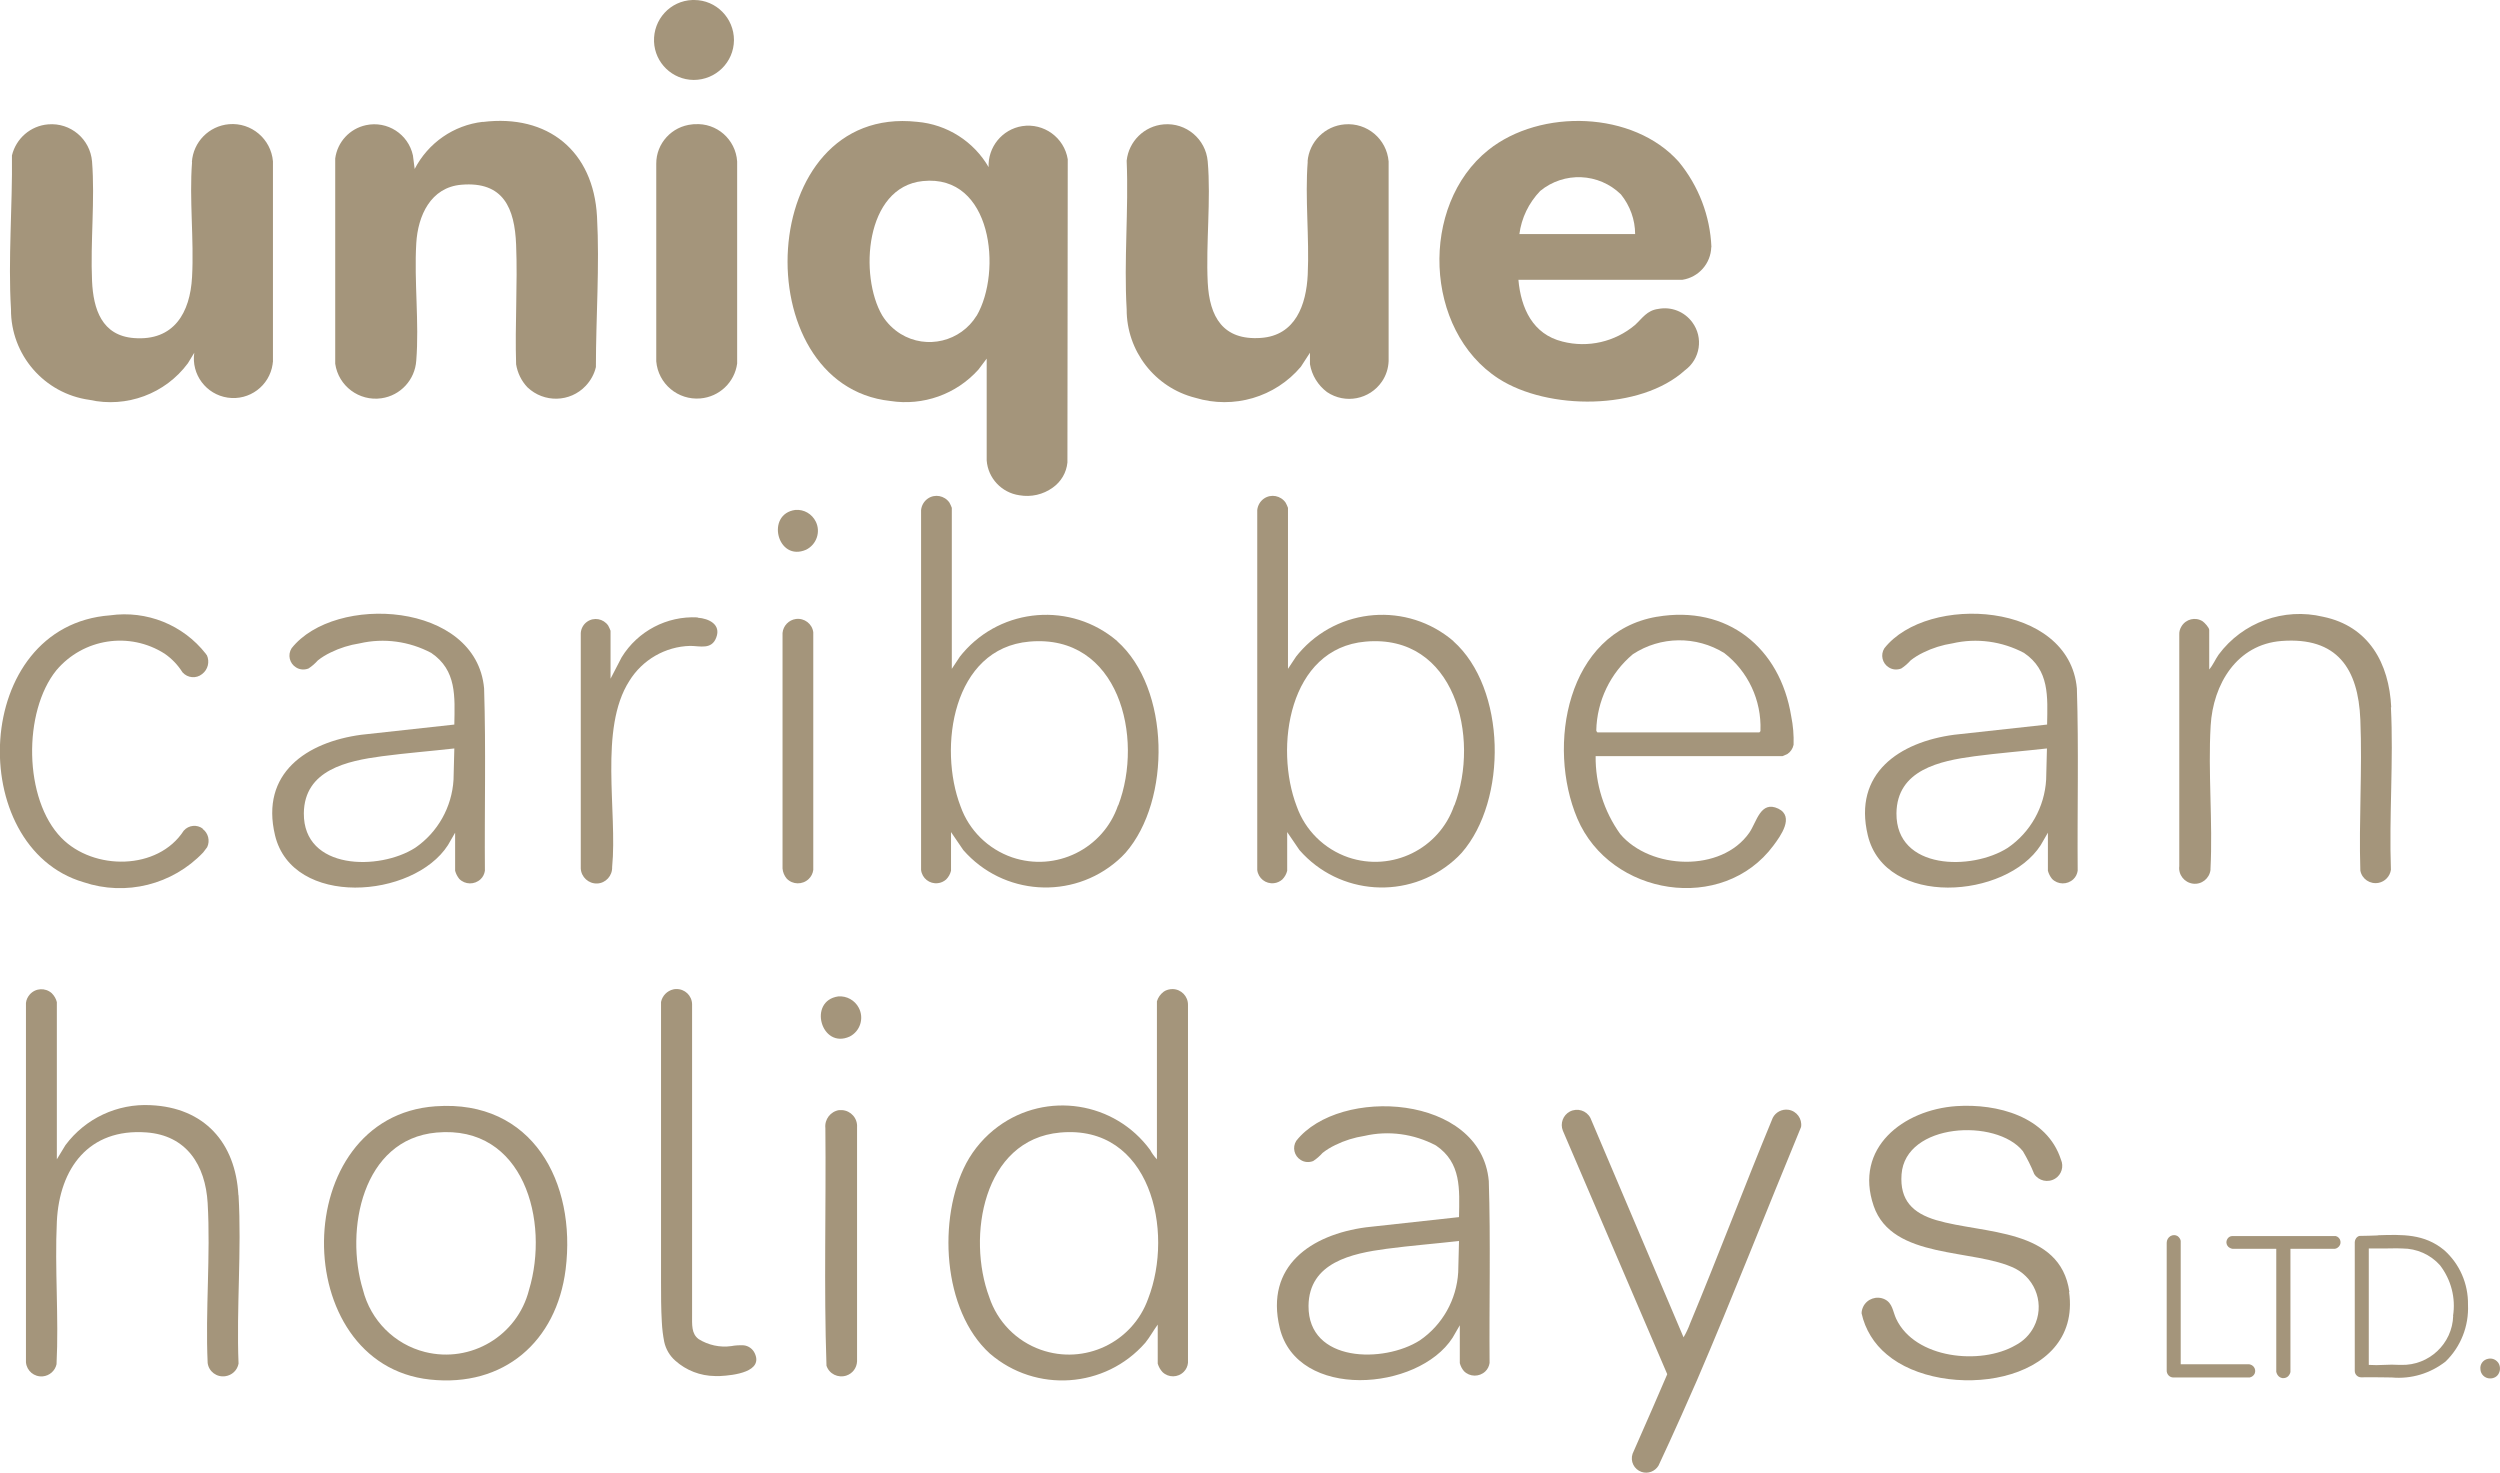 <?xml version="1.0" encoding="UTF-8"?> <svg xmlns="http://www.w3.org/2000/svg" id="Layer_1" version="1.1" viewBox="0 0 156.99 92.49"><defs><style> .st0 { fill: #a4957b; } </style></defs><g id="Group_742"><g id="Group_726-2"><path id="Path_1237-2" class="st0" d="M62.09,10.51c-.94-1.63-2.62-2.7-4.5-2.86-10.19-1.11-10.87,16.53-1.68,17.53,2.06.32,4.14-.42,5.53-1.97l.52-.69v6.39c.08,1.12.94,2.03,2.05,2.19.74.13,1.49-.04,2.1-.48.52-.37.86-.94.92-1.58l.02-19.04c-.22-1.36-1.5-2.29-2.86-2.08-1.26.2-2.17,1.32-2.11,2.6M61.33,19.82c-1,1.63-3.14,2.15-4.77,1.15-.47-.29-.87-.69-1.16-1.16-1.45-2.47-1.09-8.07,2.55-8.44,4.36-.45,4.99,5.69,3.38,8.46"></path><path id="Path_1238-2" class="st0" d="M107.47,15.52c-.08-1.96-.8-3.84-2.05-5.36-2.85-3.2-8.68-3.36-11.96-.74-4.33,3.47-4.05,11.33.65,14.36,3.09,1.99,8.9,2.01,11.7-.53.96-.7,1.17-2.05.46-3.01-.49-.67-1.32-1-2.14-.84-.71.09-1,.59-1.46,1.01-1.26,1.06-2.95,1.45-4.55,1.04-1.87-.46-2.61-2.09-2.77-3.88h10.3c1.02-.16,1.78-1.02,1.81-2.05M95.41,14.71c.13-1.02.59-1.97,1.31-2.72,1.5-1.23,3.68-1.14,5.07.22.57.71.89,1.59.89,2.49h-7.26Z"></path><path id="Path_1239-2" class="st0" d="M82.12,10.14c-.18,2.28.11,4.8,0,7.11-.09,1.89-.77,3.82-2.94,3.97-2.39.17-3.23-1.33-3.34-3.48-.12-2.47.21-5.18,0-7.6-.12-1.41-1.36-2.45-2.76-2.33-1.22.1-2.2,1.06-2.33,2.28.13,3.07-.18,6.28,0,9.33-.01,2.62,1.77,4.92,4.31,5.56,2.4.73,5.01-.03,6.63-1.95l.57-.88v.72c.12.7.5,1.32,1.07,1.75,1.14.77,2.68.47,3.45-.66.26-.38.4-.82.42-1.28v-12.54c-.12-1.41-1.35-2.45-2.76-2.33-1.24.1-2.23,1.09-2.33,2.33"></path><path id="Path_1240-2" class="st0" d="M12.06,10.19c-.18,2.32.13,4.86,0,7.21-.12,2.24-1.14,4.02-3.64,3.83-2.03-.15-2.56-1.82-2.64-3.58-.11-2.44.19-5.1,0-7.51-.12-1.41-1.35-2.45-2.76-2.33-1.1.09-2.01.88-2.27,1.95.04,3.15-.25,6.53-.06,9.66-.02,2.86,2.09,5.3,4.93,5.69,2.33.52,4.76-.38,6.18-2.3l.4-.66c-.2,1.36.74,2.62,2.1,2.82s2.62-.74,2.82-2.1c0-.05.01-.1.02-.15v-12.59c-.12-1.4-1.35-2.45-2.76-2.33-1.26.11-2.25,1.12-2.33,2.38"></path><path id="Path_1241-2" class="st0" d="M30.32,7.65c-1.83.21-3.43,1.32-4.28,2.96l-.11-.85c-.29-1.34-1.61-2.19-2.95-1.9-1.02.22-1.79,1.05-1.93,2.09v12.89c.2,1.4,1.5,2.37,2.9,2.17,1.2-.17,2.11-1.16,2.19-2.37.19-2.36-.14-4.97,0-7.36.1-1.73.9-3.52,2.84-3.68,2.64-.22,3.34,1.48,3.43,3.77.1,2.48-.08,5.02,0,7.51.09.54.33,1.04.71,1.44,1.04.99,2.68.95,3.66-.09.31-.33.54-.74.64-1.18,0-3.11.24-6.34.07-9.45-.22-4.11-3.08-6.45-7.18-5.94"></path><path id="Path_1242-2" class="st0" d="M43.47,7.81c-1.28.12-2.27,1.19-2.26,2.48v12.4c.12,1.41,1.36,2.45,2.77,2.33,1.19-.1,2.15-1.01,2.31-2.19v-12.69c-.09-1.39-1.29-2.44-2.67-2.34-.05,0-.1,0-.15.01"></path><path id="Path_1243-2" class="st0" d="M43.48,0c-1.39.05-2.46,1.22-2.41,2.61.05,1.34,1.15,2.4,2.49,2.41,1.39,0,2.52-1.11,2.53-2.5C46.09,1.14,44.98,0,43.59,0c-.04,0-.08,0-.11,0"></path><path id="Path_1244-2" class="st0" d="M70.16,40.26c-2.89-2.47-7.23-2.13-9.7.75-.06.07-.12.14-.18.22l-.51.77v-10.11c-.04-.11-.09-.22-.15-.33-.31-.44-.91-.56-1.36-.25-.24.17-.39.43-.42.72v22.6c.06.52.53.89,1.05.83.19-.02.37-.1.52-.23.15-.15.26-.34.31-.55v-2.43l.77,1.13c2.5,2.86,6.84,3.15,9.7.65.17-.15.34-.31.49-.48,2.88-3.3,2.81-10.32-.53-13.29M70.21,50.57c-.93,2.74-3.91,4.2-6.65,3.27-1.51-.52-2.71-1.7-3.24-3.2-1.42-3.69-.5-9.93,4.32-10.35,5.62-.5,7.21,6.02,5.58,10.29"></path><path id="Path_1245-2" class="st0" d="M91.27,40.26c-2.89-2.47-7.23-2.13-9.7.75-.06.07-.12.14-.18.22l-.51.77v-10.11c-.04-.11-.09-.22-.15-.33-.31-.44-.91-.56-1.36-.25-.24.17-.39.43-.42.72v22.6c.06.52.53.89,1.05.83.19-.02.37-.1.52-.23.15-.15.26-.34.31-.55v-2.43l.77,1.13c2.5,2.86,6.84,3.15,9.7.65.17-.15.34-.31.49-.48,2.88-3.3,2.81-10.32-.53-13.29M91.32,50.57c-.93,2.74-3.91,4.2-6.65,3.27-1.51-.52-2.71-1.7-3.24-3.2-1.42-3.69-.5-9.93,4.32-10.35,5.62-.5,7.21,6.02,5.58,10.29"></path><path id="Path_1246-2" class="st0" d="M104.04,38.73c-5.66.97-6.92,8.11-4.99,12.67,2.07,4.87,9.13,6,12.32,1.69.44-.59,1.33-1.81.3-2.31-1.12-.53-1.35.83-1.82,1.51-1.75,2.51-6.21,2.33-8.11.08-1.02-1.43-1.56-3.14-1.54-4.89h11.74c.1-.04.2-.08.3-.13.2-.13.34-.34.39-.58.02-.6-.03-1.21-.15-1.8-.7-4.3-4.01-6.99-8.43-6.24M110.48,45.99h-10.17s-.07-.07-.07-.12c.04-1.85.88-3.6,2.3-4.79,1.74-1.14,3.98-1.16,5.74-.07,1.5,1.16,2.34,2.97,2.27,4.86.02.04-.05.11-.06.11"></path><path id="Path_1247-2" class="st0" d="M150.16,44.42c-.13-2.77-1.41-5.1-4.28-5.69-2.46-.59-5.05.34-6.56,2.38-.21.3-.35.65-.59.93v-2.48c0-.15-.29-.46-.42-.55-.45-.28-1.04-.14-1.32.32-.1.16-.15.34-.14.52v14.54c-.07.54.32,1.03.86,1.1s1.03-.32,1.1-.86c0-.02,0-.04,0-.06.15-2.96-.16-6.06.01-9,.15-2.6,1.64-5.11,4.46-5.32,3.48-.26,4.81,1.73,4.94,4.94.13,3.13-.1,6.34,0,9.48.1.53.61.87,1.14.77.41-.08.72-.41.78-.82-.12-3.37.17-6.85,0-10.21"></path><path id="Path_1248-2" class="st0" d="M43.8,38.77c-1.92-.1-3.75.86-4.76,2.5l-.7,1.35v-3.01c-.04-.11-.09-.22-.15-.33-.3-.43-.89-.54-1.32-.24-.23.16-.38.42-.4.71v14.79c.03.54.49.96,1.03.94s.96-.49.94-1.03h0c.34-3.49-.84-8.69,1.08-11.69.82-1.33,2.26-2.16,3.82-2.2.61,0,1.35.26,1.64-.53.31-.82-.47-1.19-1.16-1.24"></path><path id="Path_1249-2" class="st0" d="M49.14,39.75v14.79c.02.23.11.45.26.63.37.39.99.4,1.38.03.16-.15.26-.35.29-.57v-14.93c-.07-.53-.56-.9-1.09-.83-.45.06-.8.43-.84.88"></path><path id="Path_1250-2" class="st0" d="M49.95,32.02c-1.89.25-1.14,3.29.67,2.5.65-.32.93-1.11.61-1.76-.24-.49-.74-.78-1.28-.74"></path><path id="Path_1251-2" class="st0" d="M130.42,43.23c-.49-5.45-9.38-5.96-12.09-2.52-.26.41-.13.95.28,1.2.23.15.52.17.78.07.22-.14.42-.32.59-.51.25-.2.52-.36.81-.5.57-.28,1.18-.47,1.82-.57,1.52-.35,3.11-.13,4.49.6,1.61,1.09,1.48,2.75,1.45,4.5l-5.84.64c-3.44.46-6.35,2.42-5.42,6.31,1.09,4.56,8.69,4,10.86.62l.45-.78v2.39c.05.19.14.36.26.51.36.37.96.38,1.34.02.15-.14.24-.33.27-.53-.03-3.81.07-7.64-.05-11.45M128.49,48.96c-.1,1.72-.99,3.31-2.41,4.28-2.25,1.44-7.02,1.41-6.99-2.17.03-2.73,2.73-3.29,4.9-3.58,1.51-.2,3.04-.32,4.55-.49l-.05,1.95Z"></path><path id="Path_1252-2" class="st0" d="M12.74,52.04c-.37-.28-.89-.23-1.2.12-1.62,2.51-5.66,2.52-7.68.46-2.38-2.43-2.42-7.93-.32-10.53,1.69-2,4.59-2.45,6.8-1.04.45.31.83.71,1.12,1.17h0c.32.36.86.41,1.23.11.37-.28.49-.77.3-1.19h-.01s-.04-.06-.06-.09c-1.43-1.82-3.71-2.73-6-2.41-8.71.65-9.14,14.57-1.67,16.76,2.65.89,5.58.16,7.51-1.87.07-.09.16-.21.25-.33.19-.4.07-.89-.29-1.15"></path><path id="Path_1253-2" class="st0" d="M30.4,43.23c-.49-5.45-9.38-5.96-12.09-2.52-.26.41-.13.95.28,1.2.23.15.52.17.78.07.22-.14.42-.32.59-.51.25-.2.52-.36.81-.5.57-.28,1.18-.47,1.82-.57,1.52-.35,3.11-.13,4.49.6,1.61,1.09,1.48,2.75,1.45,4.5l-5.84.64c-3.44.46-6.35,2.42-5.42,6.31,1.09,4.56,8.69,4,10.86.62l.45-.78v2.39c.05.19.14.36.26.51.36.37.96.38,1.34.02.15-.14.24-.33.27-.53-.03-3.81.07-7.64-.05-11.45M28.48,48.96c-.1,1.72-.99,3.31-2.41,4.28-2.25,1.44-7.02,1.41-6.99-2.17.03-2.73,2.73-3.29,4.9-3.58,1.51-.2,3.04-.32,4.55-.49l-.05,1.95Z"></path><path id="Path_1254-2" class="st0" d="M73.07,62.28c-.2.15-.35.36-.42.6v9.92c-.16-.17-.31-.37-.42-.58-2.23-3.05-6.51-3.71-9.55-1.48-.83.61-1.51,1.39-2,2.3-1.81,3.43-1.51,9.25,1.48,11.96,2.89,2.49,7.25,2.19,9.76-.68.29-.36.51-.77.78-1.14v2.45c.06.2.16.38.3.53.37.36.97.36,1.34-.02.15-.15.24-.35.26-.56v-22.47c.01-.54-.42-.99-.96-1-.2,0-.4.05-.56.16M72.1,81.55c-.98,2.75-3.99,4.18-6.74,3.21-1.53-.54-2.73-1.76-3.24-3.31-1.41-3.77-.4-9.89,4.45-10.33,5.67-.52,7.18,6.18,5.53,10.43"></path><path id="Path_1255-2" class="st0" d="M14.97,75.05c-.18-3.31-2.15-5.5-5.51-5.65-2.09-.11-4.1.83-5.35,2.51l-.54.89v-9.87c-.05-.21-.16-.4-.32-.56-.4-.36-1.02-.33-1.38.08-.13.15-.22.33-.24.53v22.57c.05.54.52.93,1.06.88.42-.04.77-.35.86-.76.15-2.96-.12-6.01.02-8.96.16-3.35,2.01-5.86,5.61-5.6,2.54.18,3.72,2.06,3.86,4.44.19,3.28-.15,6.74,0,10.04.07.54.57.91,1.11.83.42-.06.75-.37.83-.79-.14-3.48.2-7.11,0-10.57"></path><path id="Path_1256-2" class="st0" d="M27.35,69.47c-9.26.65-9.3,16.2-.35,17.16,4.64.5,7.95-2.39,8.52-6.92.68-5.45-2.07-10.67-8.16-10.24M33.22,81c-.73,2.88-3.65,4.62-6.53,3.9-1.92-.48-3.42-1.99-3.9-3.91-1.14-3.73-.05-9.45,4.62-9.87,5.5-.5,7.11,5.58,5.81,9.88"></path><path id="Path_1257-2" class="st0" d="M129.95,81.13c-.57-4.03-5.39-3.63-8.36-4.51-1.48-.44-2.3-1.25-2.18-2.88.24-3.23,5.95-3.53,7.62-1.45.27.46.51.93.71,1.43.28.44.87.57,1.32.29.4-.25.55-.76.36-1.19-.88-2.72-4.01-3.53-6.57-3.36-3.33.23-6.44,2.62-5.19,6.27,1.17,3.4,6.3,2.65,8.89,3.93,1.33.69,1.86,2.32,1.17,3.66-.26.5-.66.9-1.16,1.16-2.18,1.26-6.31.85-7.49-1.67-.21-.45-.22-.98-.72-1.22-.5-.24-1.11-.03-1.35.47-.06.13-.1.27-.1.41.22,1.01.78,1.92,1.58,2.58,3.51,2.99,12.28,1.96,11.45-3.92"></path><path id="Path_1258-2" class="st0" d="M52.69,69.71c-.54.09-.92.58-.86,1.13.05,4.97-.1,9.96.07,14.92.17.52.73.79,1.25.62.39-.13.65-.48.67-.89v-14.7c.04-.56-.38-1.04-.94-1.08-.06,0-.13,0-.19,0"></path><path id="Path_1259-2" class="st0" d="M52.64,62.57c-1.93.28-1.07,3.34.72,2.52.66-.34.91-1.15.57-1.8-.25-.48-.76-.76-1.29-.72"></path><path id="Path_1260-2" class="st0" d="M93.49,74.16c-.49-5.45-9.38-5.96-12.09-2.52-.26.41-.13.95.28,1.2.23.15.52.17.78.07.22-.14.42-.32.59-.51.25-.2.52-.36.81-.5.57-.28,1.18-.47,1.82-.57,1.52-.35,3.11-.13,4.49.6,1.61,1.09,1.48,2.75,1.45,4.5l-5.84.64c-3.44.46-6.35,2.42-5.42,6.31,1.09,4.56,8.69,4,10.86.62l.45-.78v2.38c.05.19.14.36.26.5.36.37.96.38,1.34.02.15-.14.24-.33.27-.53-.03-3.82.07-7.64-.05-11.45M91.57,79.89c-.1,1.72-.99,3.31-2.41,4.28-2.25,1.44-7.02,1.41-6.99-2.17.03-2.73,2.73-3.29,4.9-3.58,1.51-.2,3.04-.32,4.55-.49l-.05,1.95Z"></path><path id="Path_1261-2" class="st0" d="M47.38,84.95c-.13-.26-.39-.44-.68-.47-.26-.01-.52,0-.78.05-.71.1-1.44-.06-2.05-.44-.46-.35-.41-.88-.41-1.58v-19.45c-.01-.54-.46-.97-1-.95-.06,0-.12,0-.18.02-.39.09-.69.4-.77.79v17.56c0,.85,0,1.7.05,2.54.02.42.07.83.15,1.24.1.46.34.87.69,1.18.69.62,1.58.96,2.5.97.1,0,.21,0,.31,0,.85-.04,2.79-.26,2.16-1.48"></path><path id="Path_1262-2" class="st0" d="M149.31,77.58c-.36.01-.73.03-1.11.03h-.04c-.17.05-.28.21-.29.38v8.1c0,.22.18.4.4.4.4-.01.81,0,1.21,0,.24,0,.48.01.72.01,1.21.11,2.41-.25,3.37-1,.96-.93,1.47-2.23,1.41-3.57.02-1.31-.52-2.56-1.5-3.43-1.25-1.03-2.61-.98-4.17-.93M154.05,82.63c-.05,1.75-1.52,3.13-3.27,3.08-.02,0-.03,0-.05,0h-.05c-.32-.02-.65-.02-.97,0-.32.02-.64.02-.96,0v-7.31c.32,0,.64,0,.95,0,.38,0,.78-.02,1.16,0,.9,0,1.76.38,2.36,1.05.7.91,1,2.06.82,3.19"></path><path id="Path_1263-2" class="st0" d="M146.67,77.62h-6.49c-.22,0-.38.2-.37.42.01.13.09.26.21.32.05.03.11.05.17.06h2.75v7.73c.02.07.04.13.08.19.07.11.18.18.31.2.02,0,.04,0,.06,0,.11,0,.21-.04.29-.11.07-.07.13-.17.15-.27v-7.74h2.79c.06-.01.12-.03.17-.07.14-.09.21-.25.18-.41-.02-.15-.14-.28-.29-.32"></path><path id="Path_1264-2" class="st0" d="M141.25,85.67h-4.31v-7.75c-.02-.12-.1-.23-.2-.3-.13-.08-.3-.08-.44,0-.15.09-.24.25-.24.42v8.01c-.01.24.17.44.4.45,0,0,0,0,.01,0h4.8c.15-.03.27-.13.32-.26.05-.13.03-.28-.05-.39-.07-.1-.18-.16-.3-.18"></path><path id="Path_1265-2" class="st0" d="M156.86,85.55c-.15-.19-.39-.28-.63-.22-.3.06-.51.34-.47.65.01.32.28.58.6.58h.02c.22,0,.43-.11.53-.31.12-.22.1-.49-.04-.69"></path><path id="Path_1266-2" class="st0" d="M104.69,86.31c-.21.49-1.49,3.46-2.17,4.98-.16.47.09.98.56,1.14.41.14.85-.03,1.07-.4.8-1.69,2.2-4.85,2.42-5.37,2.26-5.26,4.34-10.6,6.53-15.89.08-.51-.27-1-.79-1.08-.41-.06-.81.15-.99.51-1.77,4.28-3.41,8.63-5.19,12.91-.11.3-.25.6-.41.87l-5.85-13.78c-.25-.47-.82-.64-1.29-.4-.43.23-.62.75-.44,1.2l6.55,15.28Z"></path></g></g></svg> 